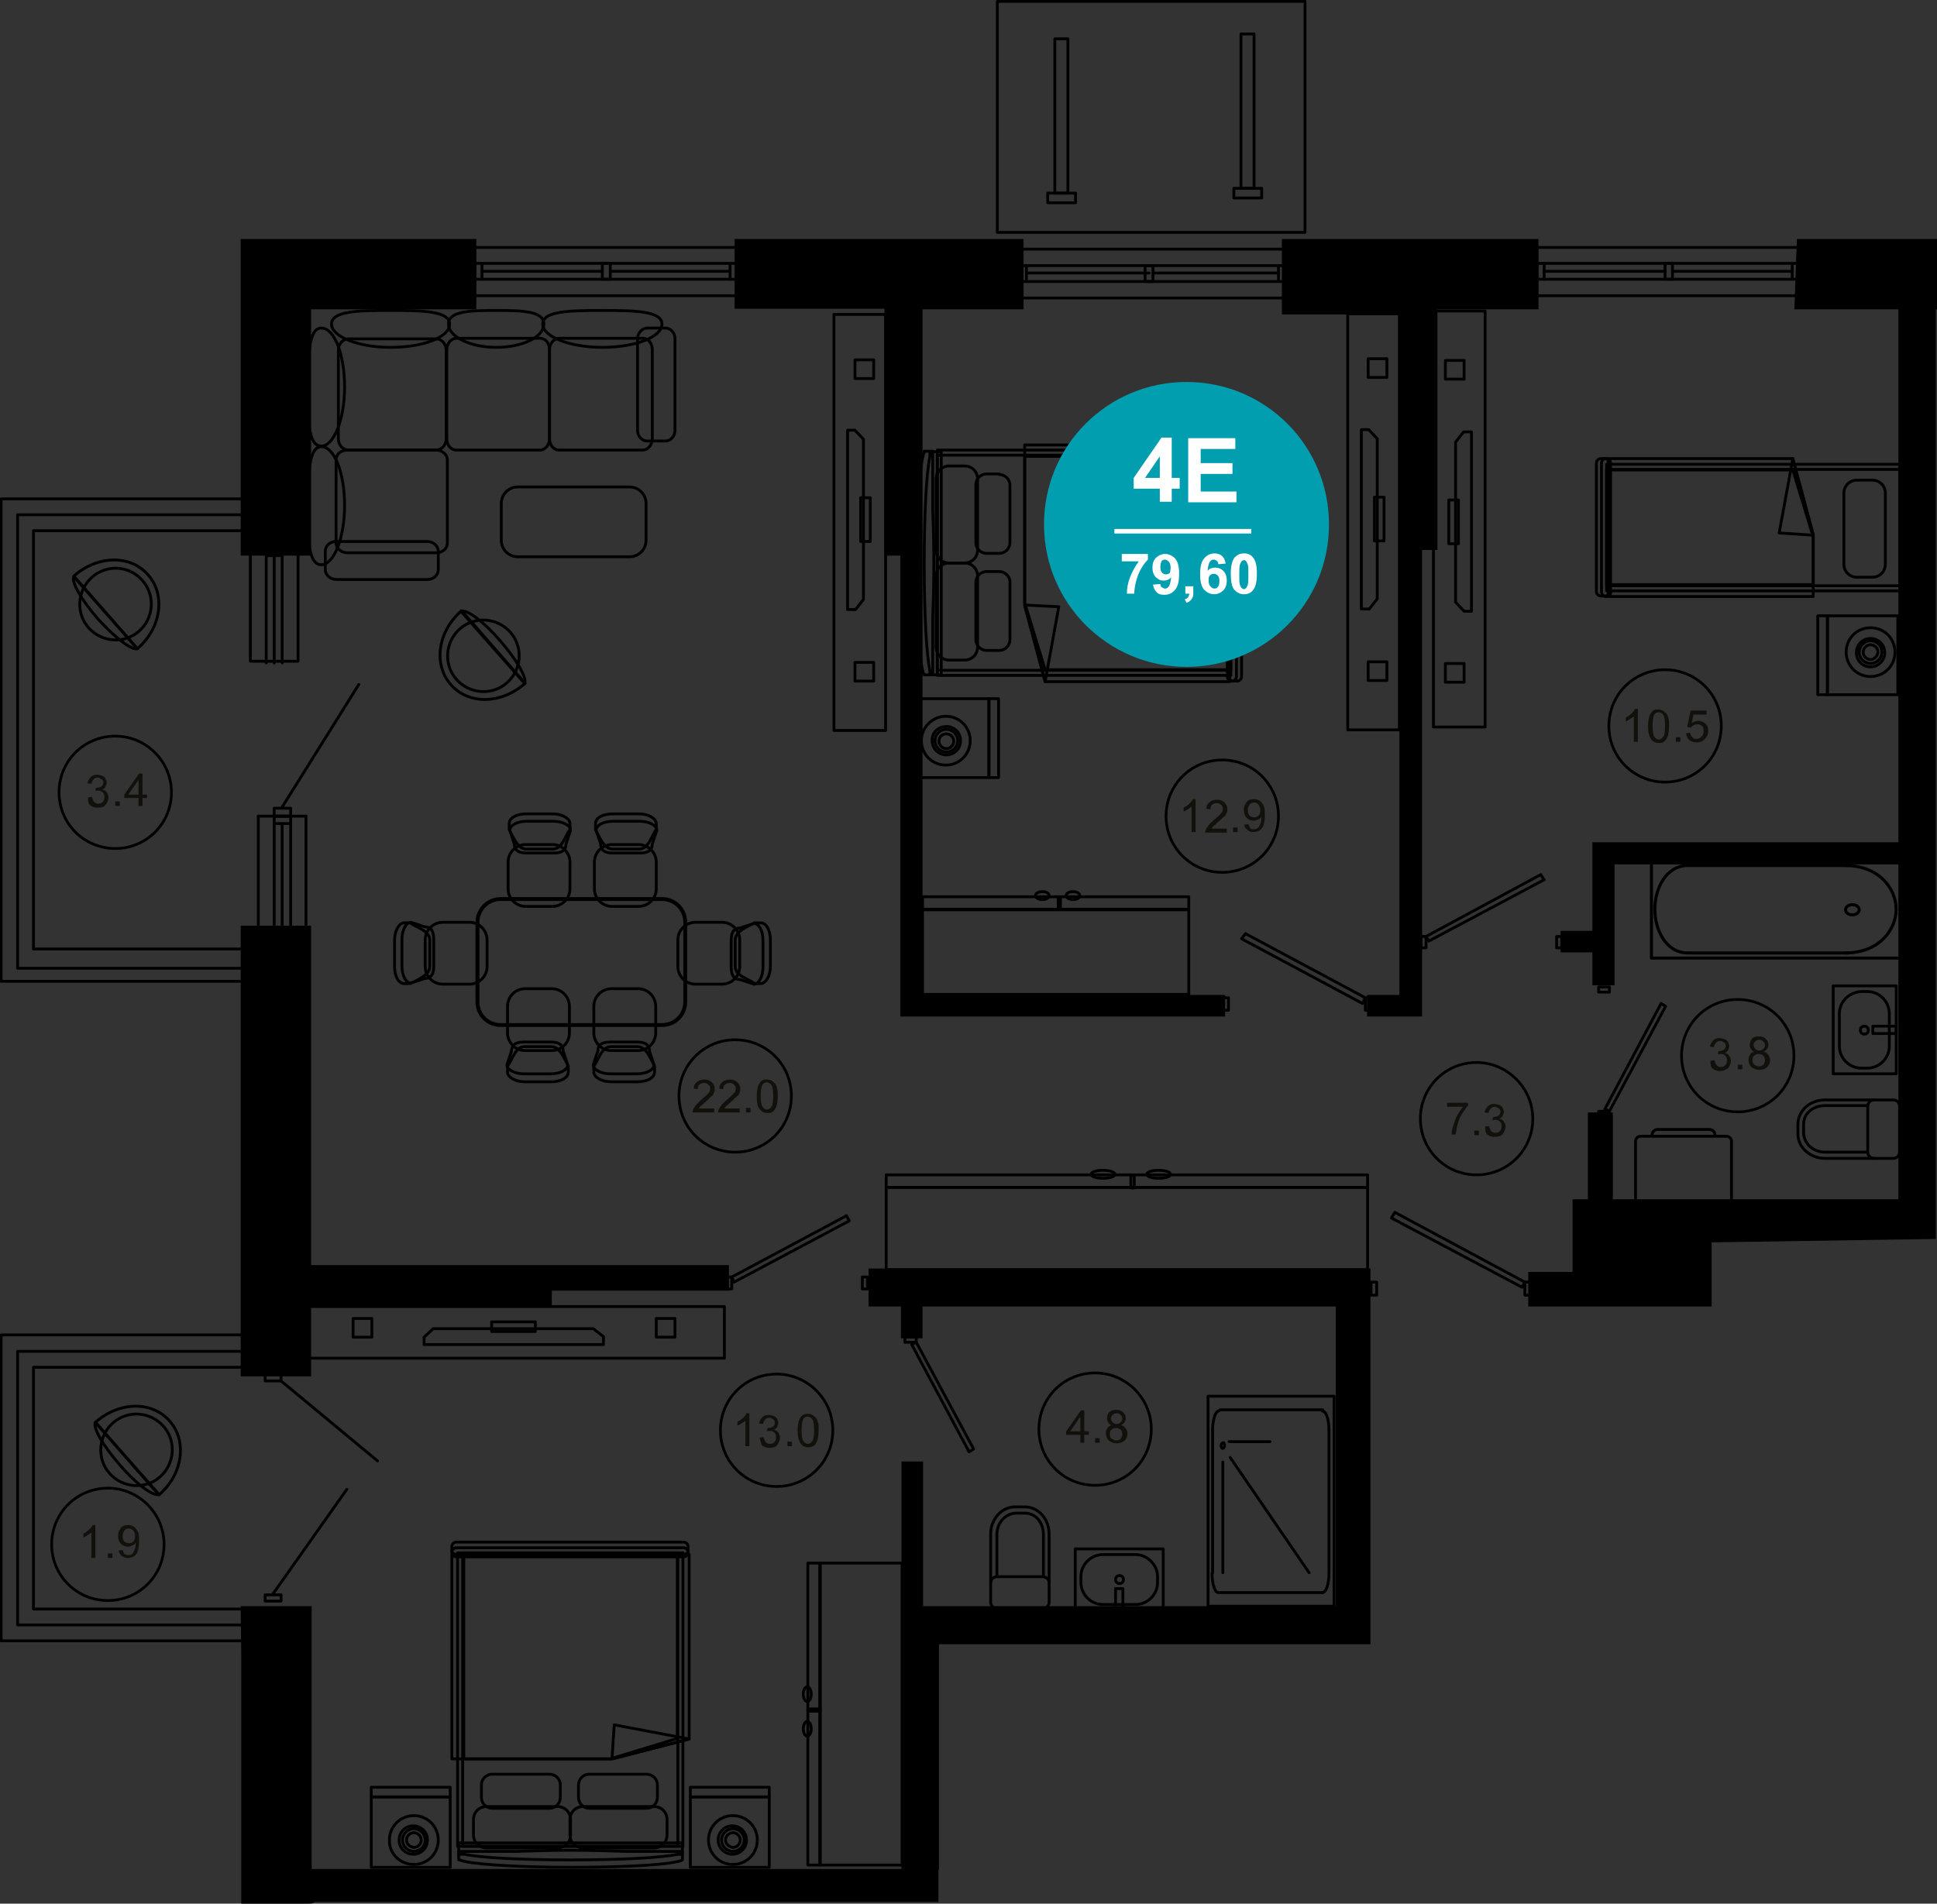 <?xml version="1.0" encoding="utf-8"?>
<!-- Generator: Adobe Illustrator 26.2.1, SVG Export Plug-In . SVG Version: 6.00 Build 0)  -->
<svg version="1.1" id="Слой_1" xmlns="http://www.w3.org/2000/svg" xmlns:xlink="http://www.w3.org/1999/xlink" x="0px" y="0px"
	 viewBox="0 0 341.2 335.4" style="enable-background:new 0 0 341.2 335.4;" xml:space="preserve">
<rect x="0" y="0" width="341.2" height="335.4" fill="#333333" stroke="none"/>
<style type="text/css">
	.st0{stroke:#000000;stroke-miterlimit:10;}
	.st1{fill:none;stroke:#000000;stroke-width:0.5;stroke-linecap:round;stroke-linejoin:round;stroke-miterlimit:10;}
	.st2{fill:none;stroke:#000000;stroke-width:0.536;stroke-linecap:round;stroke-linejoin:round;stroke-miterlimit:10;}
	.st3{fill:none;stroke:#000000;stroke-width:0.68;stroke-linecap:round;stroke-linejoin:round;stroke-miterlimit:10;}
	.st4{fill:none;stroke:#000000;stroke-width:0.48;stroke-linecap:round;stroke-linejoin:round;stroke-miterlimit:10;}
	.st5{fill:#12100B;}
	.st6{fill:#009EAE;}
	.st7{fill:#FFFFFF;}
	.st8{enable-background:new    ;}
</style>
<polygon class="st0" points="83.4,42.6 42.9,42.6 42.9,97.4 54.3,97.4 54.3,54 83.4,54 "/>
<polygon class="st0" points="129.9,42.6 179.8,42.6 179.8,54 162,54 162,175.8 215.3,175.8 215.3,178.6 159.1,178.6 159.1,97.4 
	156.3,97.4 156.3,53.9 129.9,53.9 "/>
<polygon class="st0" points="226.3,42.6 270.5,42.6 270.5,54 252.7,54 252.7,96.4 250,96.4 250,178.6 241.3,178.6 241.3,175.8 
	247,175.8 247,54.9 226.3,54.9 "/>
<polyline class="st0" points="341.2,54 340.5,54 340.5,214 340.5,217.8 301,218.4 301,229.7 269.7,229.7 269.7,224.6 277.5,224.6 
	277.5,211.8 280.2,211.8 280.2,196.5 283.6,196.5 283.6,211.8 334.9,211.8 334.9,151.8 283.9,151.8 283.9,173.1 281,173.1 
	281,167.3 275.4,167.3 275.4,164.5 281,164.5 281,148.9 334.9,148.9 334.9,54 316.6,54 317,42.6 341.2,42.6 "/>
<polygon class="st0" points="42.9,163.6 54.3,163.6 54.3,223.4 127.9,223.4 127.9,226.9 96.7,226.9 96.7,229.7 54.3,229.7 54.3,242 
	42.9,242 "/>
<path class="st0" d="M164.8,328.9v5.7H54.3c0,0,1.5,0.3,0,0.3s-11.3,0-11.3,0V292l-0.1-8.5h11.5v46.3h104.9V258h2.8v25.5h73.7v-53.8
	H162v5.6h-2.8v-5.6h-5.7V224h87.4v59.5l0,0v5.7h-14.5h-61.5V328.9z"/>
<polyline class="st1" points="49.5,243.3 49.5,242.1 46.7,242.1 46.7,243.3 49.5,243.3 "/>
<polyline class="st1" points="49.5,281 49.5,282.1 46.7,282.1 46.7,281 49.5,281 "/>
<line class="st1" x1="61.1" y1="262.4" x2="48.1" y2="280.8"/>
<line class="st1" x1="49.5" y1="243.3" x2="66.5" y2="257.4"/>
<polyline class="st1" points="84.9,46.4 128.6,46.4 129.9,46.4 129.9,49.2 128.6,49.2 128.6,46.4 "/>
<line class="st1" x1="84.9" y1="47.8" x2="106.1" y2="47.8"/>
<line class="st1" x1="107.5" y1="47.8" x2="128.6" y2="47.8"/>
<line class="st1" x1="84.9" y1="49.2" x2="128.6" y2="49.2"/>
<polyline class="st1" points="84.9,46.4 83.6,46.4 83.6,49.2 84.9,49.2 84.9,46.4 "/>
<polyline class="st1" points="106.1,46.4 107.5,46.4 107.5,49.2 106.1,49.2 106.1,46.4 "/>
<polyline class="st1" points="129.9,52.1 83.6,52.1 83.6,43.6 129.9,43.6 129.9,52.1 "/>
<polyline class="st1" points="272,46.4 315.7,46.4 317,46.4 317,49.2 315.7,49.2 315.7,46.4 "/>
<line class="st1" x1="272" y1="47.8" x2="293.3" y2="47.8"/>
<line class="st1" x1="294.6" y1="47.8" x2="315.7" y2="47.8"/>
<line class="st1" x1="272" y1="49.2" x2="315.7" y2="49.2"/>
<polyline class="st1" points="272,46.4 270.7,46.4 270.7,49.2 272,49.2 272,46.4 "/>
<polyline class="st1" points="293.3,46.4 294.6,46.4 294.6,49.2 293.3,49.2 293.3,46.4 "/>
<polyline class="st1" points="317,52.1 270.7,52.1 270.7,43.6 317,43.6 317,52.1 "/>
<polyline class="st1" points="180.8,46.8 225.2,46.8 226.6,46.8 226.6,49.6 225.2,49.6 225.2,46.8 "/>
<line class="st1" x1="180.8" y1="48.1" x2="202.4" y2="48.1"/>
<line class="st1" x1="203.1" y1="48.1" x2="225.2" y2="48.1"/>
<line class="st1" x1="180.8" y1="49.6" x2="225.2" y2="49.6"/>
<polyline class="st1" points="180.8,46.8 179.5,46.8 179.5,49.6 180.8,49.6 180.8,46.8 "/>
<polyline class="st1" points="201.7,46.8 203.1,46.8 203.1,49.6 201.7,49.6 201.7,46.8 "/>
<polyline class="st1" points="226.6,52.5 179.5,52.5 179.5,43.9 226.6,43.9 226.6,52.5 "/>
<polyline class="st1" points="51.2,143.8 51.2,145.1 48.3,145.1 48.3,143.8 51.2,143.8 "/>
<line class="st1" x1="51.2" y1="164" x2="51.2" y2="145.3"/>
<line class="st1" x1="49.7" y1="145.3" x2="49.7" y2="164"/>
<line class="st1" x1="48.3" y1="164" x2="48.3" y2="145.3"/>
<polyline class="st1" points="51.2,142.4 51.2,143.8 48.3,143.8 48.3,142.4 51.2,142.4 "/>
<line class="st1" x1="63.2" y1="120.6" x2="49.7" y2="142.2"/>
<polyline class="st1" points="45.5,143.8 45.5,163.7 53.9,163.7 53.9,143.8 "/>
<line class="st1" x1="53.9" y1="143.8" x2="45.5" y2="143.8"/>
<polyline class="st1" points="49.7,96.6 49.7,97.9 46.9,97.9 46.9,96.6 49.7,96.6 "/>
<line class="st1" x1="49.7" y1="116.8" x2="49.7" y2="98.1"/>
<line class="st1" x1="48.3" y1="98.1" x2="48.3" y2="116.8"/>
<line class="st1" x1="46.9" y1="116.8" x2="46.9" y2="98.1"/>
<rect x="44.1" y="96.6" class="st1" width="8.4" height="19.9"/>
<polyline class="st1" points="170.7,255.8 160.6,236.9 161.4,236.5 171.5,255.3 170.7,255.8 "/>
<polyline class="st1" points="161.4,235.6 161.4,236.5 159.4,236.5 159.4,235.6 161.4,235.6 "/>
<polyline class="st1" points="159.4,258.8 159.4,257.9 161.4,257.9 161.4,258.8 159.4,258.8 "/>
<polyline class="st1" points="149.6,215.1 129.3,225.9 128.9,225 149.1,214.2 149.6,215.1 "/>
<polyline class="st1" points="127.9,225 128.9,225 128.9,227.1 127.9,227.1 127.9,225 "/>
<polyline class="st1" points="152.8,227.1 151.9,227.1 151.9,225 152.8,225 152.8,227.1 "/>
<polyline class="st1" points="272,155 251.7,165.8 251.2,165 271.4,154.1 272,155 "/>
<polyline class="st1" points="250.3,165 251.2,165 251.2,167 250.3,167 250.3,165 "/>
<polyline class="st1" points="275.1,167 274.2,167 274.2,165 275.1,165 275.1,167 "/>
<polyline class="st1" points="218.7,165.4 240,176.8 240.5,175.8 219.4,164.5 218.7,165.4 "/>
<polyline class="st1" points="241.5,175.8 240.5,175.8 240.5,178 241.5,178 241.5,175.8 "/>
<polyline class="st1" points="215.4,178 216.4,178 216.4,175.8 215.4,175.8 215.4,178 "/>
<polyline class="st1" points="292.6,176.8 282.7,195.4 283.5,195.8 293.4,177.3 292.6,176.8 "/>
<polyline class="st1" points="283.5,196.7 283.5,195.8 281.6,195.8 281.6,196.7 283.5,196.7 "/>
<polyline class="st1" points="281.6,173.9 281.6,174.8 283.5,174.8 283.5,173.9 281.6,173.9 "/>
<polyline class="st1" points="245.1,214.6 268.1,226.8 268.6,225.9 245.7,213.6 245.1,214.6 "/>
<polyline class="st1" points="269.7,225.9 268.6,225.9 268.6,228.2 269.7,228.2 269.7,225.9 "/>
<polyline class="st1" points="241.5,228.2 242.5,228.2 242.5,225.9 241.5,225.9 241.5,228.2 "/>
<polyline class="st1" points="42.8,93.5 5.9,93.5 5.9,167.2 42.9,167.2 "/>
<polyline class="st1" points="42.8,170.6 3.1,170.6 3.1,90.7 42.8,90.7 "/>
<polyline class="st1" points="42.8,87.9 0.2,87.9 0.2,172.9 42.8,172.9 "/>
<polyline class="st1" points="42.8,240.9 5.9,240.9 5.9,283.5 42.8,283.5 "/>
<polyline class="st1" points="42.8,286.3 3.1,286.3 3.1,238.1 42.8,238.1 "/>
<polyline class="st1" points="42.8,235.2 0.2,235.2 0.2,289.1 42.8,289.1 "/>
<g>
	<g>
		<path class="st2" d="M290.9,151.7l0,17.1l44.8,0l0-17.1L290.9,151.7z"/>
	</g>
	<g>
		<path class="st2" d="M325.6,152.5l-28.3,0c-3.8,0-5.8,4-5.8,7.7c0,3.7,2,7.7,5.8,7.7l28.3,0"/>
	</g>
	<g>
		<path class="st2" d="M325.1,167.9c5.8,0,8.9-4,8.9-7.7c0-3.7-3.1-7.7-8.9-7.7"/>
	</g>
	<g>
		<path class="st2" d="M326.3,161.2c-0.7,0-1.2-0.4-1.2-0.9c0-0.5,0.5-0.9,1.2-0.9c0.7,0,1.2,0.4,1.2,0.9
			C327.5,160.7,327,161.2,326.3,161.2z"/>
	</g>
</g>
<g>
	<g>
		<path class="st1" d="M330.1,193.8h-8.6c-2.7,0-4.8,1.9-4.8,4.3v1.7c0,2.4,2.2,4.3,4.8,4.3h8.6"/>
	</g>
	<g>
		<path class="st1" d="M330.1,193.8h3.4c0.6,0,1.1,0.5,1.1,1.1v8.1c0,0.6-0.5,1.1-1.1,1.1h-3.4c-0.6,0-1.1-0.5-1.1-1.1v-8.1
			C329,194.3,329.5,193.8,330.1,193.8z"/>
	</g>
	<g>
		<path class="st1" d="M328.9,194.8h-7.4c-2.2,0-3.8,1.4-3.8,3.3v1.4c0,2,1.7,3.5,3.8,3.5h7.4"/>
	</g>
</g>
<g>
	
		<rect x="320.8" y="175.9" transform="matrix(8.964391e-11 -1 1 8.964391e-11 147.018 509.996)" class="st1" width="15.5" height="11.1"/>
	<path class="st1" d="M324,178.6v5.7c0,2.1,1.7,3.9,3.9,3.9h1c2.1,0,3.9-1.7,3.9-3.9v-5.7c0-2.1-1.7-3.9-3.9-3.9h-1
		C325.7,174.8,324,176.5,324,178.6z"/>
	<ellipse class="st1" cx="328.4" cy="181.5" rx="0.7" ry="0.7"/>
	<rect x="329.9" y="180.8" class="st1" width="4.1" height="1.3"/>
</g>
<g>
	<g>
		<path class="st1" d="M305,201.1l0,10.6l-16.9,0v-10.6c0-0.5,0.4-0.9,0.9-0.9l15.1,0C304.6,200.2,305,200.6,305,201.1z"/>
	</g>
	<g>
		<path class="st1" d="M302.1,200c0-0.5-0.4-1-1-1H292c-0.5,0-1,0.4-1,1"/>
	</g>
</g>
<g>
	<g>
		<path class="st1" d="M184.8,278.9v-8.6c0-2.7-1.9-4.8-4.3-4.8h-1.7c-2.4,0-4.3,2.2-4.3,4.8v8.6"/>
	</g>
	<g>
		<path class="st1" d="M184.8,278.9v3.4c0,0.6-0.5,1.1-1.1,1.1h-8.1c-0.6,0-1.1-0.5-1.1-1.1v-3.4c0-0.6,0.5-1.1,1.1-1.1h8.1
			C184.3,277.8,184.8,278.3,184.8,278.9z"/>
	</g>
	<g>
		<path class="st1" d="M183.8,277.8v-7.4c0-2.2-1.4-3.8-3.3-3.8h-1.4c-2,0-3.5,1.7-3.5,3.8v7.4"/>
	</g>
</g>
<g>
	<rect x="189.4" y="272.9" class="st1" width="15.5" height="11.1"/>
	<path class="st1" d="M200,273.9h-5.7c-2.1,0-3.9,1.7-3.9,3.9v1c0,2.1,1.7,3.9,3.9,3.9h5.7c2.1,0,3.9-1.7,3.9-3.9v-1
		C203.9,275.7,202.1,273.9,200,273.9z"/>
	<ellipse class="st1" cx="197.2" cy="278.3" rx="0.7" ry="0.7"/>
	<rect x="196.5" y="279.9" class="st1" width="1.3" height="4.1"/>
</g>
<g>
	<line class="st1" x1="213.6" y1="251.9" x2="213.6" y2="277.1"/>
	<line class="st1" x1="214.9" y1="280.6" x2="233" y2="280.6"/>
	<line class="st1" x1="214.9" y1="248.4" x2="233" y2="248.4"/>
	<line class="st1" x1="234.1" y1="251.9" x2="234.1" y2="277.1"/>
	<polyline class="st1" points="212.8,246 235,246 235,283 212.8,283 212.8,246 	"/>
	<line class="st1" x1="215.4" y1="257.6" x2="215.4" y2="277.1"/>
	<line class="st1" x1="216.5" y1="254" x2="223.7" y2="254"/>
	<line class="st1" x1="216.7" y1="256.8" x2="230.6" y2="277.1"/>
	<path class="st1" d="M232.9,248.6c0.7,0,1.2,1.5,1.2,3.4"/>
	<path class="st1" d="M214.6,280.6c-0.6,0-1.1-1.5-1.1-3.4"/>
	<path class="st1" d="M213.6,252c0-1.9,0.5-3.4,1.1-3.4"/>
	<path class="st1" d="M234.1,277.2c0,1.9-0.5,3.4-1.2,3.4"/>
	<path class="st1" d="M215.7,254.7c0,0.3-0.2,0.5-0.3,0.5c-0.2,0-0.3-0.2-0.3-0.5s0.2-0.5,0.3-0.5
		C215.6,254.1,215.7,254.4,215.7,254.7"/>
</g>
<g>
	<g>
		<path class="st1" d="M156,55.4v73.3h-9.1V55.4H156z"/>
	</g>
	<g>
		<path class="st1" d="M153.9,116.7v3.3h-3.3v-3.3H153.9z"/>
	</g>
	<g>
		<path class="st1" d="M153.9,63.4v3.3h-3.3v-3.3H153.9z"/>
	</g>
	<g>
		<path class="st1" d="M153.3,87.7v7.7h-1.7v-7.7H153.3z"/>
	</g>
	<path class="st1" d="M150.6,75.8h-1.3v31.6h1.4l1.4-1.8l0-28.2L150.6,75.8z"/>
</g>
<g>
	<g>
		<path class="st1" d="M54.3,230.2h73.3v9.1H54.3V230.2z"/>
	</g>
	<g>
		<path class="st1" d="M115.6,232.3h3.3v3.3h-3.3V232.3z"/>
	</g>
	<g>
		<path class="st1" d="M62.2,232.3h3.3v3.3h-3.3V232.3z"/>
	</g>
	<g>
		<path class="st1" d="M86.6,232.9h7.7v1.7h-7.7V232.9z"/>
	</g>
	<path class="st1" d="M74.7,235.6v1.3h31.6v-1.4l-1.8-1.4l-28.2,0L74.7,235.6z"/>
</g>
<g>
	<g>
		<path class="st1" d="M246.5,55.3v73.3h-9.1V55.3H246.5z"/>
	</g>
	<g>
		<path class="st1" d="M244.3,116.6v3.3h-3.3v-3.3H244.3z"/>
	</g>
	<g>
		<path class="st1" d="M244.3,63.2v3.3h-3.3v-3.3H244.3z"/>
	</g>
	<g>
		<path class="st1" d="M243.8,87.6v7.7h-1.7v-7.7H243.8z"/>
	</g>
	<path class="st1" d="M241.1,75.7h-1.3v31.6h1.4l1.4-1.8l0-28.2L241.1,75.7z"/>
</g>
<path class="st1" d="M88.3,95.2v-6.5c0-1.6,1.3-2.9,2.9-2.9h19.7c1.6,0,2.9,1.3,2.9,2.9v6.5c0,1.6-1.3,2.9-2.9,2.9H91.2
	C89.6,98.1,88.3,96.8,88.3,95.2z"/>
<g>
	<g>
		<path class="st1" d="M114.9,77.3c0,1.1-0.8,2-1.7,2H98.5c-1,0-1.7-0.9-1.7-2V61.6c0-1.1,0.8-2,1.7-2l14.7,0c1,0,1.7,0.9,1.7,2
			L114.9,77.3z"/>
	</g>
	<g>
		<path class="st1" d="M96.8,77.3c0,1.1-0.8,2-1.7,2H80.4c-1,0-1.7-0.9-1.7-2V61.6c0-1.1,0.8-2,1.7-2l14.7,0c1,0,1.7,0.9,1.7,2V77.3
			z"/>
	</g>
	<g>
		<path class="st1" d="M78.6,77.3c0,1.1-0.8,2-1.8,2H61.4c-1,0-1.8-0.9-1.8-2l0-15.6c0-1.1,0.8-2,1.8-2l15.4,0c1,0,1.8,0.9,1.8,2
			V77.3z"/>
	</g>
	<g>
		<path class="st1" d="M118.9,75.8c0,1-0.7,1.9-1.7,1.9H114c-0.9,0-1.7-0.8-1.7-1.9l0-16.1c0-1,0.8-1.9,1.7-1.9h3.2
			c0.9,0,1.7,0.8,1.7,1.9L118.9,75.8z"/>
	</g>
	<g>
		<path class="st1" d="M116.6,57.1c0,2.3-4.7,4.1-10.5,4.1c-5.8,0-10.5-1.9-10.5-4.1c0-2.3,4.7-2.4,10.5-2.4
			C111.9,54.7,116.6,54.8,116.6,57.1z"/>
	</g>
	<g>
		<path class="st1" d="M95.8,57.1c0,2.3-3.8,4.1-8.4,4.1c-4.6,0-8.4-1.9-8.4-4.1c0-2.3,3.8-2.4,8.4-2.4C92,54.7,95.8,54.8,95.8,57.1
			z"/>
	</g>
	<g>
		<path class="st1" d="M79.2,57.1c0,2.3-4.6,4.1-10.4,4.1c-5.7,0-10.4-1.9-10.4-4.1c0-2.3,4.6-2.4,10.4-2.4
			C74.5,54.7,79.2,54.8,79.2,57.1z"/>
	</g>
	<g>
		<path class="st1" d="M76.8,79.3c1.1,0,2,0.8,2,1.7l0,14.7c0,1-0.9,1.7-2,1.7l-15.6,0c-1.1,0-2-0.8-2-1.7l0-14.7c0-1,0.9-1.7,2-1.7
			L76.8,79.3z"/>
	</g>
	<g>
		<path class="st1" d="M75.3,95.4c1,0,1.9,0.8,1.9,1.7v3.3c0,0.9-0.8,1.7-1.9,1.7l-16.1,0c-1,0-1.9-0.8-1.9-1.7l0-3.3
			c0-0.9,0.8-1.7,1.9-1.7L75.3,95.4z"/>
	</g>
	<g>
		<path class="st1" d="M56.6,78.7c2.3,0,4.1,4.6,4.1,10.4c0,5.7-1.9,10.4-4.1,10.4c-2.3,0-2.4-4.6-2.4-10.4
			C54.3,83.4,54.4,78.7,56.6,78.7z"/>
	</g>
	<g>
		<path class="st1" d="M56.6,57.8c2.3,0,4.1,4.6,4.1,10.4c0,5.7-1.9,10.4-4.1,10.4c-2.3,0-2.4-4.6-2.4-10.4
			C54.3,62.4,54.4,57.8,56.6,57.8z"/>
	</g>
</g>
<g>
	<g>
		<path class="st1" d="M100.4,156.6l0-4.7c0-1.7-1.4-3.1-3.1-3.1h-4.7c-1.7,0-3.1,1.4-3.1,3.1v4.7c0,1.7,1.4,3.1,3.1,3.1h4.7
			C99,159.7,100.4,158.3,100.4,156.6z"/>
		<path class="st1" d="M92.7,149.6c-1.6,0-2.4-2.4-3-3.4l0-1.1c0-1,1.3-1.7,3-1.7h4.7c1.6,0,3,0.8,3,1.7l0,1.1
			c-0.7,0.7-1.3,3.4-3,3.4H92.7z"/>
		<path class="st1" d="M92.7,150.3c-1.6,0-2.1-0.7-2.1-1.6l-0.8-2.4c0-0.9,1.3-1.6,3-1.6h4.7c1.6,0,3,0.7,3,1.6l-0.8,2.4
			c0,0.9-0.5,1.6-2.1,1.6H92.7z"/>
	</g>
	<g>
		<path class="st1" d="M115.6,156.6v-4.7c0-1.7-1.4-3.1-3.1-3.1h-4.7c-1.7,0-3.1,1.4-3.1,3.1v4.7c0,1.7,1.4,3.1,3.1,3.1h4.7
			C114.2,159.7,115.6,158.3,115.6,156.6z"/>
		<path class="st1" d="M107.9,149.6c-1.6,0-2.4-2.4-3-3.4l0-1.1c0-1,1.3-1.7,3-1.7h4.7c1.6,0,3,0.8,3,1.7l0,1.1
			c-0.7,0.7-1.3,3.4-3,3.4H107.9z"/>
		<path class="st1" d="M107.9,150.3c-1.6,0-2.1-0.7-2.1-1.6l-0.8-2.4c0-0.9,1.3-1.6,3-1.6h4.7c1.6,0,3,0.7,3,1.6l-0.8,2.4
			c0,0.9-0.5,1.6-2.1,1.6H107.9z"/>
	</g>
	<g>
		<path class="st1" d="M104.6,177.3v4.7c0,1.7,1.4,3.1,3.1,3.1h4.7c1.7,0,3.1-1.4,3.1-3.1l0-4.7c0-1.7-1.4-3.1-3.1-3.1h-4.7
			C106,174.2,104.6,175.6,104.6,177.3z"/>
		<path class="st1" d="M112.3,184.4c1.6,0,2.4,2.4,3,3.4l0,1.1c0,1-1.3,1.7-3,1.7h-4.7c-1.6,0-3-0.8-3-1.7l0-1.1
			c0.7-0.7,1.3-3.4,3-3.4L112.3,184.4z"/>
		<path class="st1" d="M112.3,183.6c1.6,0,2.1,0.7,2.1,1.6l0.8,2.4c0,0.9-1.3,1.6-3,1.6h-4.7c-1.6,0-3-0.7-3-1.6l0.8-2.4
			c0-0.9,0.5-1.6,2.1-1.6H112.3z"/>
	</g>
	<g>
		<path class="st1" d="M89.4,177.3v4.7c0,1.7,1.4,3.1,3.1,3.1l4.7,0c1.7,0,3.1-1.4,3.1-3.1v-4.7c0-1.7-1.4-3.1-3.1-3.1h-4.7
			C90.8,174.2,89.4,175.6,89.4,177.3z"/>
		<path class="st1" d="M97.1,184.4c1.6,0,2.4,2.4,3,3.4l0,1.1c0,1-1.3,1.7-3,1.7h-4.7c-1.6,0-3-0.8-3-1.7l0-1.1
			c0.7-0.7,1.3-3.4,3-3.4H97.1z"/>
		<path class="st1" d="M97.1,183.6c1.6,0,2.1,0.7,2.1,1.6l0.8,2.4c0,0.9-1.3,1.6-3,1.6h-4.7c-1.6,0-3-0.7-3-1.6l0.8-2.4
			c0-0.9,0.5-1.6,2.1-1.6L97.1,183.6z"/>
	</g>
	<g>
		<path class="st1" d="M82.7,162.5h-4.7c-1.7,0-3.1,1.4-3.1,3.1v4.7c0,1.7,1.4,3.1,3.1,3.1l4.7,0c1.7,0,3.1-1.4,3.1-3.1l0-4.7
			C85.8,163.9,84.4,162.5,82.7,162.5z"/>
		<path class="st1" d="M75.7,170.3c0,1.6-2.4,2.4-3.4,3l-1.1,0c-1,0-1.7-1.3-1.7-3v-4.7c0-1.6,0.8-3,1.7-3l1.1,0
			c0.7,0.7,3.4,1.3,3.4,3L75.7,170.3z"/>
		<path class="st1" d="M76.4,170.3c0,1.6-0.7,2.1-1.6,2.1l-2.4,0.8c-0.9,0-1.6-1.3-1.6-3v-4.7c0-1.6,0.7-3,1.6-3l2.4,0.8
			c0.9,0,1.6,0.5,1.6,2.1V170.3z"/>
	</g>
	<g>
		<path class="st1" d="M122.5,173.4l4.7,0c1.7,0,3.1-1.4,3.1-3.1l0-4.7c0-1.7-1.4-3.1-3.1-3.1h-4.7c-1.7,0-3.1,1.4-3.1,3.1l0,4.7
			C119.4,172,120.8,173.4,122.5,173.4z"/>
		<path class="st1" d="M129.5,165.6c0-1.6,2.4-2.4,3.4-3l1.1,0c1,0,1.7,1.3,1.7,3v4.7c0,1.6-0.8,3-1.7,3l-1.1,0
			c-0.7-0.7-3.4-1.3-3.4-3V165.6z"/>
		<path class="st1" d="M128.8,165.6c0-1.6,0.7-2.1,1.6-2.1l2.4-0.8c0.9,0,1.6,1.3,1.6,3v4.7c0,1.6-0.7,3-1.6,3l-2.4-0.8
			c-0.9,0-1.6-0.5-1.6-2.1L128.8,165.6z"/>
	</g>
	<path class="st3" d="M88.2,158.4h28.4c2.3,0,4.1,1.8,4.1,4.1v14c0,2.3-1.8,4.1-4.1,4.1H88.2c-2.3,0-4.1-1.8-4.1-4.1v-14
		C84.1,160.3,85.9,158.4,88.2,158.4z"/>
</g>
<g>
	<path class="st1" d="M162.8,79.5v0.2c-0.7,1.3-1.3,9.6-1.3,19.6c0,10,0.5,18.3,1.3,19.6v0h1.5v-10c0.1-2.8,0.2-6.1,0.2-9.6
		c0-3.5-0.1-6.7-0.2-9.6V79.5L162.8,79.5z"/>
	<path class="st1" d="M163.8,80.5c-0.6,2.6-1,10-1,18.8c0,8.8,0.4,16.2,1,18.8v0.8h2l0-39.3h-2V80.5z"/>
	<rect x="165.1" y="79.3" class="st1" width="51.7" height="39.7"/>
	<rect x="165.1" y="80.2" class="st1" width="51.7" height="37.9"/>
	<path class="st1" d="M217,78.4c-0.3,0-0.6,0.8-0.6,1.7l0,38.2c0,1,0.3,1.7,0.6,1.7h0.9c0,0,0,0,0,0c0,0,0,0,0,0
		c0.5,0,0.8-0.4,0.8-0.8l0-40c0-0.5-0.4-0.8-0.8-0.8c0,0,0,0,0,0c0,0,0,0,0,0H217z"/>
	<path class="st1" d="M217,78.4c0.5,0,0.8,0.4,0.8,0.8l0,40c0,0.5-0.4,0.8-0.8,0.8l0,0c-0.5,0-0.8-0.4-0.8-0.8l0-40
		C216.1,78.7,216.5,78.4,217,78.4L217,78.4z"/>
	<g>
		<path class="st1" d="M169.9,99.2c1.3,0,2.3,1,2.3,2.3V114c0,1.3-1,2.3-2.3,2.3h-2.7c-1.3,0-2.3-1-2.3-2.3v-12.5
			c0-1.3,1-2.3,2.3-2.3L169.9,99.2z"/>
	</g>
	<g>
		<path class="st1" d="M176,100.7c1,0,1.9,0.8,1.9,1.9l0,10.1c0,1-0.8,1.9-1.9,1.9h-2.2c-1,0-1.9-0.8-1.9-1.9v-10.1
			c0-1,0.8-1.9,1.9-1.9H176z"/>
	</g>
	<g>
		<path class="st1" d="M169.9,82.1c1.3,0,2.3,1,2.3,2.3v12.5c0,1.3-1,2.3-2.3,2.3l-2.7,0c-1.3,0-2.3-1-2.3-2.3l0-12.5
			c0-1.3,1-2.3,2.3-2.3H169.9z"/>
	</g>
	<g>
		<path class="st1" d="M176,83.6c1,0,1.9,0.8,1.9,1.9v10.1c0,1-0.8,1.9-1.9,1.9h-2.2c-1,0-1.9-0.8-1.9-1.9V85.4c0-1,0.8-1.9,1.9-1.9
			H176z"/>
	</g>
	<polygon class="st1" points="216.6,78.4 216.6,120.1 184.1,120.1 180.5,106.7 180.5,78.4 	"/>
	<polygon class="st1" points="216.6,80.4 216.6,118 184.1,118 180.5,106.2 180.5,80.4 	"/>
	<polygon class="st1" points="184.1,120.1 184.1,120.1 180.5,106.6 186.5,106.9 	"/>
</g>
<g>
	<rect x="161.8" y="123.1" class="st1" width="12.4" height="13.9"/>
	<rect x="174.2" y="123.1" class="st1" width="1.7" height="13.9"/>
	<g>
		<path class="st1" d="M166.7,128c1.4,0,2.5,1.1,2.5,2.5c0,1.4-1.1,2.5-2.5,2.5c-1.4,0-2.5-1.1-2.5-2.5
			C164.1,129.1,165.3,128,166.7,128z"/>
		<path class="st1" d="M162.3,130.5c0,2.4,1.9,4.3,4.3,4.3c2.4,0,4.3-1.9,4.3-4.3c0-2.4-1.9-4.3-4.3-4.3
			C164.3,126.2,162.3,128.1,162.3,130.5z M168.7,130.5c0,1.1-0.9,2-2,2c-1.1,0-2-0.9-2-2c0-1.1,0.9-2,2-2
			C167.8,128.5,168.7,129.4,168.7,130.5z"/>
		<path class="st1" d="M166.7,129.3c0.7,0,1.3,0.6,1.3,1.3c0,0.7-0.6,1.3-1.3,1.3c-0.7,0-1.3-0.6-1.3-1.3
			C165.4,129.8,166,129.3,166.7,129.3z"/>
	</g>
</g>
<g>
	<path class="st1" d="M80.8,327.7H81c1.3,0.7,9.6,1.3,19.6,1.3s18.3-0.5,19.6-1.3h0v-1.5h-10c-2.8-0.1-6.1-0.2-9.6-0.2
		s-6.7,0.1-9.6,0.2H80.8V327.7z"/>
	<path class="st1" d="M81.8,326.7c2.6,0.6,10,1,18.8,1c8.8,0,16.2-0.4,18.8-1h0.8v-2H80.8v2H81.8z"/>
	<rect x="80.6" y="273.6" class="st1" width="39.7" height="51.7"/>
	<rect x="81.5" y="273.6" class="st1" width="37.9" height="51.7"/>
	<path class="st1" d="M79.6,273.4c0,0.3,0.8,0.6,1.7,0.6h38.2c1,0,1.7-0.3,1.7-0.6v-0.9c0,0,0,0,0,0c0,0,0,0,0,0
		c0-0.5-0.4-0.8-0.8-0.8h-40c-0.5,0-0.8,0.4-0.8,0.8c0,0,0,0,0,0c0,0,0,0,0,0V273.4z"/>
	<path class="st1" d="M79.6,273.5c0-0.5,0.4-0.8,0.8-0.8h40c0.5,0,0.8,0.4,0.8,0.8l0,0c0,0.5-0.4,0.8-0.8,0.8h-40
		C80,274.3,79.6,273.9,79.6,273.5L79.6,273.5z"/>
	<g>
		<path class="st1" d="M100.4,320.6c0-1.3,1-2.3,2.3-2.3h12.5c1.3,0,2.3,1,2.3,2.3v2.7c0,1.3-1,2.3-2.3,2.3h-12.5
			c-1.3,0-2.3-1-2.3-2.3V320.6z"/>
	</g>
	<g>
		<path class="st1" d="M101.9,314.5c0-1,0.8-1.9,1.9-1.9h10.1c1,0,1.9,0.8,1.9,1.9v2.2c0,1-0.8,1.9-1.9,1.9h-10.1
			c-1,0-1.9-0.8-1.9-1.9V314.5z"/>
	</g>
	<g>
		<path class="st1" d="M83.4,320.6c0-1.3,1-2.3,2.3-2.3h12.5c1.3,0,2.3,1,2.3,2.3v2.7c0,1.3-1,2.3-2.3,2.3H85.7
			c-1.3,0-2.3-1-2.3-2.3V320.6z"/>
	</g>
	<g>
		<path class="st1" d="M84.8,314.5c0-1,0.8-1.9,1.9-1.9h10.1c1,0,1.9,0.8,1.9,1.9v2.2c0,1-0.8,1.9-1.9,1.9H86.7
			c-1,0-1.9-0.8-1.9-1.9V314.5z"/>
	</g>
	<polygon class="st1" points="79.6,273.9 121.4,273.9 121.4,306.4 107.9,309.9 79.6,309.9 	"/>
	<polygon class="st1" points="81.7,273.9 119.3,273.9 119.3,306.3 107.5,309.9 81.7,309.9 	"/>
	<polygon class="st1" points="121.4,306.4 121.4,306.4 107.8,309.9 108.2,303.9 	"/>
</g>
<g>
	<rect x="65.4" y="316.6" class="st1" width="13.9" height="12.4"/>
	<rect x="65.4" y="314.9" class="st1" width="13.9" height="1.7"/>
	<g>
		<path class="st1" d="M70.3,324.2c0-1.4,1.1-2.5,2.5-2.5c1.4,0,2.5,1.1,2.5,2.5c0,1.4-1.1,2.5-2.5,2.5
			C71.4,326.7,70.3,325.6,70.3,324.2z"/>
		<path class="st1" d="M72.9,328.5c2.4,0,4.3-1.9,4.3-4.3c0-2.4-1.9-4.3-4.3-4.3c-2.4,0-4.3,1.9-4.3,4.3
			C68.5,326.6,70.5,328.5,72.9,328.5z M72.9,322.2c1.1,0,2,0.9,2,2c0,1.1-0.9,2-2,2c-1.1,0-2-0.9-2-2
			C70.9,323.1,71.8,322.2,72.9,322.2z"/>
		<path class="st1" d="M71.6,324.2c0-0.7,0.6-1.3,1.3-1.3c0.7,0,1.3,0.6,1.3,1.3c0,0.7-0.6,1.3-1.3,1.3
			C72.2,325.4,71.6,324.9,71.6,324.2z"/>
	</g>
</g>
<g>
	<rect x="121.6" y="316.6" class="st1" width="13.9" height="12.4"/>
	<rect x="121.6" y="314.9" class="st1" width="13.9" height="1.7"/>
	<g>
		<path class="st1" d="M126.5,324.2c0-1.4,1.1-2.5,2.5-2.5c1.4,0,2.5,1.1,2.5,2.5c0,1.4-1.1,2.5-2.5,2.5
			C127.7,326.7,126.5,325.6,126.5,324.2z"/>
		<path class="st1" d="M129.1,328.5c2.4,0,4.3-1.9,4.3-4.3c0-2.4-1.9-4.3-4.3-4.3c-2.4,0-4.3,1.9-4.3,4.3
			C124.8,326.6,126.7,328.5,129.1,328.5z M129.1,322.2c1.1,0,2,0.9,2,2c0,1.1-0.9,2-2,2c-1.1,0-2-0.9-2-2
			C127.1,323.1,128,322.2,129.1,322.2z"/>
		<path class="st1" d="M127.8,324.2c0-0.7,0.6-1.3,1.3-1.3c0.7,0,1.3,0.6,1.3,1.3c0,0.7-0.6,1.3-1.3,1.3
			C128.4,325.4,127.8,324.9,127.8,324.2z"/>
	</g>
</g>
<g>
	<g>
		<g>
			<rect x="162.5" y="160.2" class="st1" width="46.9" height="15"/>
		</g>
		<g>
			<rect x="162.5" y="158" class="st1" width="46.9" height="2.3"/>
		</g>
	</g>
	<rect x="186.4" y="158" class="st1" width="0.4" height="2.2"/>
	<path class="st1" d="M184.8,157.8c0,0.4-0.5,0.7-1.2,0.7c-0.6,0-1.2-0.3-1.2-0.7c0-0.4,0.5-0.7,1.2-0.7
		C184.3,157.1,184.8,157.4,184.8,157.8z"/>
	<path class="st1" d="M190.2,157.8c0,0.4-0.5,0.7-1.2,0.7c-0.6,0-1.2-0.3-1.2-0.7c0-0.4,0.5-0.7,1.2-0.7
		C189.7,157.1,190.2,157.4,190.2,157.8z"/>
</g>
<g>
	<g>
		<g>
			<rect x="156.1" y="209.2" class="st1" width="84.8" height="14.5"/>
		</g>
		<g>
			<rect x="156.1" y="207" class="st1" width="84.8" height="2.2"/>
		</g>
	</g>
	<rect x="199.2" y="207.1" class="st1" width="0.6" height="2.2"/>
	<path class="st1" d="M196.4,206.9c0,0.4-0.9,0.7-2.1,0.7c-1.2,0-2.1-0.3-2.1-0.7c0-0.4,0.9-0.7,2.1-0.7
		C195.4,206.2,196.4,206.5,196.4,206.9z"/>
	<path class="st1" d="M206.2,206.9c0,0.4-0.9,0.7-2.1,0.7c-1.2,0-2.1-0.3-2.1-0.7c0-0.4,0.9-0.7,2.1-0.7
		C205.2,206.2,206.2,206.5,206.2,206.9z"/>
</g>
<g>
	<g>
		<g>
			<rect x="144.4" y="275.4" class="st1" width="14.5" height="53.2"/>
		</g>
		<g>
			<rect x="142.3" y="275.4" class="st1" width="2.2" height="53.2"/>
		</g>
	</g>
	<rect x="142.3" y="301.1" class="st1" width="2.2" height="0.4"/>
	<path class="st1" d="M142.2,303.3c0.4,0,0.7,0.6,0.7,1.3c0,0.7-0.3,1.3-0.7,1.3c-0.4,0-0.7-0.6-0.7-1.3
		C141.5,303.9,141.8,303.3,142.2,303.3z"/>
	<path class="st1" d="M142.2,297.2c0.4,0,0.7,0.6,0.7,1.3c0,0.7-0.3,1.3-0.7,1.3c-0.4,0-0.7-0.6-0.7-1.3
		C141.5,297.8,141.8,297.2,142.2,297.2z"/>
</g>
<g>
	<path class="st1" d="M88.1,112.9c2.9,3.3,4.8,6.6,4.3,7.5l-11.2-12.7C82.2,107.3,85.2,109.5,88.1,112.9z"/>
	<path class="st1" d="M92.5,120.4C92.4,120.4,92.4,120.5,92.5,120.4c-4.2,3.7-10,3.8-13.1,0.2c-3.1-3.5-2.3-9.3,1.8-12.9
		c0,0,0.1,0,0.1-0.1L92.5,120.4z"/>
	<path class="st1" d="M89.3,120.3c2.6-2.3,2.9-6.3,0.6-8.9c-2.3-2.6-6.3-2.9-8.9-0.6c-2.6,2.3-2.9,6.3-0.6,8.9
		C82.7,122.3,86.7,122.6,89.3,120.3z"/>
</g>
<g>
	<path class="st1" d="M21.1,258.1c-2.9-3.3-4.8-6.6-4.3-7.5L28,263.3C27,263.7,24,261.5,21.1,258.1z"/>
	<path class="st1" d="M16.8,250.6C16.8,250.6,16.8,250.6,16.8,250.6c4.2-3.7,10-3.8,13.1-0.2c3.1,3.5,2.3,9.3-1.8,12.9
		c0,0-0.1,0-0.1,0.1L16.8,250.6z"/>
	<path class="st1" d="M19.9,250.7c-2.6,2.3-2.9,6.3-0.6,8.9c2.3,2.6,6.3,2.9,8.9,0.6c2.6-2.3,2.9-6.3,0.6-8.9
		C26.5,248.7,22.5,248.4,19.9,250.7z"/>
</g>
<g>
	<path class="st1" d="M17.3,109.1c-2.9-3.3-4.8-6.6-4.3-7.5l11.2,12.7C23.2,114.6,20.3,112.4,17.3,109.1z"/>
	<path class="st1" d="M13,101.5C13,101.5,13.1,101.5,13,101.5c4.2-3.7,10-3.8,13.1-0.2c3.1,3.5,2.3,9.3-1.8,12.9c0,0-0.1,0-0.1,0.1
		L13,101.5z"/>
	<path class="st1" d="M16.2,101.7c-2.6,2.3-2.9,6.3-0.6,8.9c2.3,2.6,6.3,2.9,8.9,0.6c2.6-2.3,2.9-6.3,0.6-8.9
		C22.8,99.6,18.8,99.4,16.2,101.7z"/>
</g>
<g>
	<g>
		<path class="st1" d="M252.5,128.1V54.8h9.1v73.3H252.5z"/>
	</g>
	<g>
		<path class="st1" d="M254.6,66.8v-3.3h3.3v3.3H254.6z"/>
	</g>
	<g>
		<path class="st1" d="M254.6,120.2v-3.3h3.3v3.3H254.6z"/>
	</g>
	<g>
		<path class="st1" d="M255.2,95.8v-7.7h1.7v7.7H255.2z"/>
	</g>
	<path class="st1" d="M257.9,107.7h1.3V76.1h-1.4l-1.4,1.8l0,28.2L257.9,107.7z"/>
</g>
<g>
	<rect x="283" y="81.8" class="st1" width="51.7" height="22.3"/>
	<rect x="283" y="82.7" class="st1" width="51.7" height="20.5"/>
	<path class="st1" d="M282.9,105.1c0.3,0,0.6-0.8,0.6-1.7V82.5c0-1-0.3-1.7-0.6-1.7h-0.9c0,0,0,0,0,0c0,0,0,0,0,0
		c-0.5,0-0.8,0.4-0.8,0.8v22.6c0,0.5,0.4,0.8,0.8,0.8c0,0,0,0,0,0c0,0,0,0,0,0H282.9z"/>
	<path class="st1" d="M282.9,105.1c-0.5,0-0.8-0.4-0.8-0.8V81.6c0-0.5,0.4-0.8,0.8-0.8l0,0c0.5,0,0.8,0.4,0.8,0.8v22.6
		C283.8,104.7,283.4,105.1,282.9,105.1L282.9,105.1z"/>
	<g>
		<path class="st1" d="M327.1,101.7c-1.3,0-2.3-1-2.3-2.3V86.9c0-1.3,1-2.3,2.3-2.3h2.7c1.3,0,2.3,1,2.3,2.3v12.5
			c0,1.3-1,2.3-2.3,2.3H327.1z"/>
	</g>
	<polygon class="st1" points="283.3,105.1 283.3,80.8 315.8,80.8 319.4,94.2 319.4,105.1 	"/>
	<polygon class="st1" points="283.3,103 283.3,82.8 315.8,82.8 319.4,94.6 319.4,103 	"/>
	<polygon class="st1" points="315.8,80.8 315.8,80.8 319.4,94.3 313.4,93.9 	"/>
</g>
<g>
	<rect x="321.9" y="108.5" class="st1" width="12.4" height="13.9"/>
	<rect x="320.2" y="108.5" class="st1" width="1.7" height="13.9"/>
	<g>
		<path class="st1" d="M329.5,117.5c-1.4,0-2.5-1.1-2.5-2.5c0-1.4,1.1-2.5,2.5-2.5c1.4,0,2.5,1.1,2.5,2.5
			C332,116.3,330.9,117.5,329.5,117.5z"/>
		<path class="st1" d="M333.8,114.9c0-2.4-1.9-4.3-4.3-4.3c-2.4,0-4.3,1.9-4.3,4.3c0,2.4,1.9,4.3,4.3,4.3
			C331.9,119.2,333.8,117.3,333.8,114.9z M327.5,114.9c0-1.1,0.9-2,2-2c1.1,0,2,0.9,2,2c0,1.1-0.9,2-2,2
			C328.4,116.9,327.5,116,327.5,114.9z"/>
		<path class="st1" d="M329.5,116.2c-0.7,0-1.3-0.6-1.3-1.3c0-0.7,0.6-1.3,1.3-1.3c0.7,0,1.3,0.6,1.3,1.3
			C330.7,115.6,330.2,116.2,329.5,116.2z"/>
	</g>
</g>
<path class="st4" d="M293.3,118c-5.5,0-9.9,4.4-9.9,9.9c0,5.5,4.4,9.9,9.9,9.9c5.5,0,9.9-4.4,9.9-9.9
	C303.2,122.4,298.8,118,293.3,118"/>
<g>
	<path class="st5" d="M288.5,130.7h-0.7v-4.5c-0.2,0.2-0.4,0.3-0.7,0.5s-0.5,0.3-0.7,0.4v-0.7c0.4-0.2,0.7-0.4,1-0.7
		s0.5-0.5,0.6-0.8h0.5V130.7z"/>
	<path class="st5" d="M290.3,127.9c0-0.7,0.1-1.2,0.2-1.6s0.3-0.7,0.6-1s0.6-0.3,1-0.3c0.3,0,0.6,0.1,0.8,0.2s0.4,0.3,0.6,0.5
		s0.3,0.5,0.4,0.9s0.1,0.8,0.1,1.4c0,0.7-0.1,1.2-0.2,1.6s-0.3,0.7-0.6,1s-0.6,0.3-1,0.3c-0.6,0-1-0.2-1.3-0.6
		C290.5,129.8,290.3,129,290.3,127.9z M291.1,127.9c0,0.9,0.1,1.6,0.3,1.9s0.5,0.5,0.8,0.5s0.6-0.2,0.8-0.5s0.3-0.9,0.3-1.9
		c0-0.9-0.1-1.6-0.3-1.9s-0.5-0.5-0.8-0.5c-0.3,0-0.6,0.1-0.8,0.4C291.2,126.3,291.1,127,291.1,127.9z"/>
	<path class="st5" d="M295.2,130.7v-0.8h0.8v0.8H295.2z"/>
	<path class="st5" d="M297,129.2l0.7-0.1c0.1,0.4,0.2,0.6,0.4,0.8s0.4,0.3,0.7,0.3c0.3,0,0.6-0.1,0.9-0.4s0.4-0.6,0.4-1
		c0-0.4-0.1-0.7-0.3-0.9c-0.2-0.2-0.5-0.3-0.9-0.3c-0.2,0-0.4,0.1-0.6,0.2s-0.3,0.2-0.4,0.4l-0.7-0.1l0.6-2.9h2.8v0.7h-2.3l-0.3,1.5
		c0.3-0.2,0.7-0.4,1.1-0.4c0.5,0,0.9,0.2,1.3,0.5s0.5,0.8,0.5,1.3c0,0.5-0.2,1-0.5,1.3c-0.4,0.5-0.9,0.7-1.5,0.7
		c-0.5,0-0.9-0.1-1.3-0.4S297.1,129.7,297,129.2z"/>
</g>
<path class="st4" d="M215.3,133.9c-5.5,0-9.9,4.4-9.9,9.9c0,5.5,4.4,9.9,9.9,9.9c5.5,0,9.9-4.4,9.9-9.9
	C225.2,138.3,220.8,133.9,215.3,133.9"/>
<g>
	<path class="st5" d="M210.6,146.6h-0.7v-4.5c-0.2,0.2-0.4,0.3-0.7,0.5s-0.5,0.3-0.7,0.4v-0.7c0.4-0.2,0.7-0.4,1-0.7
		s0.5-0.5,0.6-0.8h0.5V146.6z"/>
	<path class="st5" d="M216.1,146v0.7h-3.8c0-0.2,0-0.3,0.1-0.5c0.1-0.3,0.3-0.5,0.5-0.8s0.5-0.5,0.9-0.9c0.6-0.5,1-0.9,1.3-1.2
		s0.3-0.6,0.3-0.8c0-0.3-0.1-0.5-0.3-0.7s-0.5-0.3-0.8-0.3c-0.3,0-0.6,0.1-0.8,0.3s-0.3,0.5-0.3,0.8l-0.7-0.1c0-0.5,0.2-0.9,0.6-1.2
		s0.8-0.4,1.3-0.4c0.5,0,1,0.2,1.3,0.5s0.5,0.7,0.5,1.1c0,0.2,0,0.5-0.1,0.7s-0.2,0.5-0.5,0.7s-0.6,0.6-1.1,1
		c-0.4,0.4-0.7,0.6-0.8,0.7s-0.2,0.3-0.3,0.4H216.1z"/>
	<path class="st5" d="M217.2,146.6v-0.8h0.8v0.8H217.2z"/>
	<path class="st5" d="M219.2,145.3l0.7-0.1c0.1,0.3,0.2,0.5,0.3,0.7s0.4,0.2,0.6,0.2c0.2,0,0.4,0,0.6-0.1s0.3-0.2,0.4-0.4
		s0.2-0.4,0.3-0.7s0.1-0.6,0.1-0.9c0,0,0-0.1,0-0.1c-0.1,0.2-0.3,0.4-0.6,0.5s-0.5,0.2-0.8,0.2c-0.5,0-0.9-0.2-1.2-0.5
		s-0.5-0.8-0.5-1.4c0-0.6,0.2-1,0.5-1.4s0.8-0.5,1.3-0.5c0.4,0,0.7,0.1,1,0.3s0.5,0.5,0.7,0.9s0.2,0.9,0.2,1.6
		c0,0.7-0.1,1.3-0.2,1.7s-0.4,0.8-0.7,1s-0.7,0.3-1.1,0.3c-0.4,0-0.8-0.1-1.1-0.4S219.2,145.8,219.2,145.3z M222,142.8
		c0-0.4-0.1-0.7-0.3-1s-0.5-0.4-0.8-0.4c-0.3,0-0.6,0.1-0.8,0.4s-0.3,0.6-0.3,1c0,0.4,0.1,0.7,0.3,0.9s0.5,0.3,0.8,0.3
		c0.3,0,0.6-0.1,0.8-0.3S222,143.2,222,142.8z"/>
</g>
<path class="st4" d="M260.1,187.2c-5.5,0-9.9,4.4-9.9,9.9c0,5.5,4.4,9.9,9.9,9.9s9.9-4.4,9.9-9.9C270,191.7,265.5,187.2,260.1,187.2
	"/>
<g>
	<path class="st5" d="M254.9,195v-0.7h3.7v0.5c-0.4,0.4-0.7,0.9-1.1,1.5s-0.6,1.3-0.8,2c-0.1,0.5-0.2,1-0.3,1.6h-0.7
		c0-0.5,0.1-1,0.3-1.6s0.4-1.3,0.7-1.8s0.7-1.1,1-1.5H254.9z"/>
	<path class="st5" d="M259.7,200v-0.8h0.8v0.8H259.7z"/>
	<path class="st5" d="M261.6,198.5l0.7-0.1c0.1,0.4,0.2,0.7,0.4,0.9s0.4,0.3,0.7,0.3c0.3,0,0.6-0.1,0.8-0.3s0.3-0.5,0.3-0.9
		c0-0.3-0.1-0.6-0.3-0.8s-0.5-0.3-0.8-0.3c-0.1,0-0.3,0-0.5,0.1l0.1-0.6c0,0,0.1,0,0.1,0c0.3,0,0.6-0.1,0.8-0.2s0.4-0.4,0.4-0.7
		c0-0.3-0.1-0.5-0.3-0.6s-0.4-0.3-0.7-0.3c-0.3,0-0.5,0.1-0.7,0.3s-0.3,0.4-0.4,0.8l-0.7-0.1c0.1-0.5,0.3-0.8,0.6-1.1
		s0.7-0.4,1.1-0.4c0.3,0,0.6,0.1,0.9,0.2s0.5,0.3,0.6,0.5s0.2,0.5,0.2,0.7c0,0.2-0.1,0.5-0.2,0.7s-0.3,0.4-0.6,0.5
		c0.3,0.1,0.6,0.2,0.8,0.5s0.3,0.6,0.3,0.9c0,0.5-0.2,0.9-0.5,1.3s-0.8,0.5-1.4,0.5c-0.5,0-0.9-0.1-1.3-0.4S261.6,198.9,261.6,198.5
		z"/>
</g>
<path class="st4" d="M129.5,183.2c-5.5,0-9.9,4.4-9.9,9.9c0,5.5,4.4,9.9,9.9,9.9c5.5,0,9.9-4.4,9.9-9.9
	C139.4,187.6,135,183.2,129.5,183.2"/>
<g>
	<path class="st5" d="M125.8,195.3v0.7H122c0-0.2,0-0.3,0.1-0.5c0.1-0.3,0.3-0.5,0.5-0.8s0.5-0.5,0.9-0.9c0.6-0.5,1-0.9,1.3-1.2
		s0.3-0.6,0.3-0.8c0-0.3-0.1-0.5-0.3-0.7s-0.5-0.3-0.8-0.3c-0.3,0-0.6,0.1-0.8,0.3s-0.3,0.5-0.3,0.8l-0.7-0.1c0-0.5,0.2-0.9,0.6-1.2
		s0.8-0.4,1.3-0.4c0.5,0,1,0.2,1.3,0.5s0.5,0.7,0.5,1.1c0,0.2,0,0.5-0.1,0.7s-0.2,0.5-0.5,0.7s-0.6,0.6-1.1,1
		c-0.4,0.4-0.7,0.6-0.8,0.7s-0.2,0.3-0.3,0.4H125.8z"/>
	<path class="st5" d="M130.3,195.3v0.7h-3.8c0-0.2,0-0.3,0.1-0.5c0.1-0.3,0.3-0.5,0.5-0.8s0.5-0.5,0.9-0.9c0.6-0.5,1-0.9,1.3-1.2
		s0.3-0.6,0.3-0.8c0-0.3-0.1-0.5-0.3-0.7s-0.5-0.3-0.8-0.3c-0.3,0-0.6,0.1-0.8,0.3s-0.3,0.5-0.3,0.8l-0.7-0.1c0-0.5,0.2-0.9,0.6-1.2
		s0.8-0.4,1.3-0.4c0.5,0,1,0.2,1.3,0.5s0.5,0.7,0.5,1.1c0,0.2,0,0.5-0.1,0.7s-0.2,0.5-0.5,0.7s-0.6,0.6-1.1,1
		c-0.4,0.4-0.7,0.6-0.8,0.7s-0.2,0.3-0.3,0.4H130.3z"/>
	<path class="st5" d="M131.4,196v-0.8h0.8v0.8H131.4z"/>
	<path class="st5" d="M133.3,193.1c0-0.7,0.1-1.2,0.2-1.6s0.3-0.7,0.6-1s0.6-0.3,1-0.3c0.3,0,0.6,0.1,0.8,0.2s0.4,0.3,0.6,0.5
		s0.3,0.5,0.4,0.9s0.1,0.8,0.1,1.4c0,0.7-0.1,1.2-0.2,1.6s-0.3,0.7-0.6,1s-0.6,0.3-1,0.3c-0.6,0-1-0.2-1.3-0.6
		C133.4,195,133.3,194.2,133.3,193.1z M134,193.1c0,0.9,0.1,1.6,0.3,1.9s0.5,0.5,0.8,0.5s0.6-0.2,0.8-0.5s0.3-0.9,0.3-1.9
		c0-0.9-0.1-1.6-0.3-1.9s-0.5-0.5-0.8-0.5c-0.3,0-0.6,0.1-0.8,0.4C134.1,191.5,134,192.2,134,193.1z"/>
</g>
<path class="st4" d="M136.8,242.1c-5.5,0-9.9,4.4-9.9,9.9c0,5.5,4.4,9.9,9.9,9.9c5.5,0,9.9-4.4,9.9-9.9
	C146.7,246.5,142.2,242.1,136.8,242.1"/>
<g>
	<path class="st5" d="M132,254.8h-0.7v-4.5c-0.2,0.2-0.4,0.3-0.7,0.5c-0.3,0.2-0.5,0.3-0.7,0.4v-0.7c0.4-0.2,0.7-0.4,1-0.7
		c0.3-0.3,0.5-0.5,0.6-0.8h0.5V254.8z"/>
	<path class="st5" d="M133.8,253.3l0.7-0.1c0.1,0.4,0.2,0.7,0.4,0.9s0.4,0.3,0.7,0.3c0.3,0,0.6-0.1,0.8-0.3c0.2-0.2,0.3-0.5,0.3-0.9
		c0-0.3-0.1-0.6-0.3-0.8c-0.2-0.2-0.5-0.3-0.8-0.3c-0.1,0-0.3,0-0.5,0.1l0.1-0.6c0,0,0.1,0,0.1,0c0.3,0,0.6-0.1,0.8-0.2
		s0.4-0.4,0.4-0.7c0-0.3-0.1-0.5-0.3-0.6c-0.2-0.2-0.4-0.3-0.7-0.3c-0.3,0-0.5,0.1-0.7,0.3s-0.3,0.4-0.4,0.8l-0.7-0.1
		c0.1-0.5,0.3-0.8,0.6-1.1c0.3-0.3,0.7-0.4,1.1-0.4c0.3,0,0.6,0.1,0.9,0.2c0.3,0.1,0.5,0.3,0.6,0.5c0.1,0.2,0.2,0.5,0.2,0.7
		c0,0.2-0.1,0.5-0.2,0.7s-0.3,0.4-0.6,0.5c0.3,0.1,0.6,0.2,0.8,0.5s0.3,0.6,0.3,0.9c0,0.5-0.2,0.9-0.5,1.3s-0.8,0.5-1.4,0.5
		c-0.5,0-0.9-0.2-1.3-0.4C134.1,254.2,133.9,253.8,133.8,253.3z"/>
	<path class="st5" d="M138.7,254.8V254h0.8v0.8H138.7z"/>
	<path class="st5" d="M140.5,252c0-0.7,0.1-1.2,0.2-1.6c0.1-0.4,0.3-0.7,0.6-1c0.3-0.2,0.6-0.3,1-0.3c0.3,0,0.6,0.1,0.8,0.2
		c0.2,0.1,0.4,0.3,0.6,0.5c0.2,0.2,0.3,0.5,0.4,0.9c0.1,0.3,0.1,0.8,0.1,1.4c0,0.7-0.1,1.2-0.2,1.6c-0.1,0.4-0.3,0.7-0.6,1
		c-0.3,0.2-0.6,0.3-1,0.3c-0.6,0-1-0.2-1.3-0.6C140.7,253.9,140.5,253.1,140.5,252z M141.2,252c0,0.9,0.1,1.6,0.3,1.9
		c0.2,0.3,0.5,0.5,0.8,0.5s0.6-0.2,0.8-0.5s0.3-0.9,0.3-1.9c0-0.9-0.1-1.6-0.3-1.9c-0.2-0.3-0.5-0.5-0.8-0.5c-0.3,0-0.6,0.1-0.8,0.4
		C141.3,250.4,141.2,251.1,141.2,252z"/>
</g>
<path class="st4" d="M192.9,241.9c-5.5,0-9.9,4.4-9.9,9.9c0,5.5,4.4,9.9,9.9,9.9c5.5,0,9.9-4.4,9.9-9.9
	C202.8,246.4,198.4,241.9,192.9,241.9"/>
<g>
	<path class="st5" d="M190.3,254.2v-1.4h-2.5v-0.6l2.6-3.7h0.6v3.7h0.8v0.6H191v1.4H190.3z M190.3,252.2v-2.6l-1.8,2.6H190.3z"/>
	<path class="st5" d="M192.9,254.2v-0.8h0.8v0.8H192.9z"/>
	<path class="st5" d="M195.8,251.1c-0.3-0.1-0.5-0.3-0.6-0.5c-0.1-0.2-0.2-0.4-0.2-0.7c0-0.4,0.1-0.8,0.4-1.1
		c0.3-0.3,0.7-0.4,1.2-0.4c0.5,0,0.9,0.1,1.2,0.4c0.3,0.3,0.5,0.6,0.5,1.1c0,0.3-0.1,0.5-0.2,0.7c-0.1,0.2-0.4,0.3-0.6,0.5
		c0.4,0.1,0.6,0.3,0.8,0.6c0.2,0.3,0.3,0.6,0.3,0.9c0,0.5-0.2,0.9-0.5,1.2c-0.3,0.3-0.8,0.5-1.4,0.5s-1-0.2-1.4-0.5
		c-0.3-0.3-0.5-0.8-0.5-1.3c0-0.4,0.1-0.7,0.3-0.9C195.2,251.4,195.5,251.2,195.8,251.1z M195.5,252.6c0,0.2,0,0.4,0.1,0.6
		s0.2,0.3,0.4,0.4c0.2,0.1,0.4,0.2,0.6,0.2c0.3,0,0.6-0.1,0.8-0.3c0.2-0.2,0.3-0.5,0.3-0.8c0-0.3-0.1-0.6-0.3-0.8
		c-0.2-0.2-0.5-0.3-0.8-0.3c-0.3,0-0.6,0.1-0.8,0.3S195.5,252.2,195.5,252.6z M195.7,249.9c0,0.3,0.1,0.5,0.3,0.7s0.4,0.3,0.7,0.3
		c0.3,0,0.5-0.1,0.7-0.3c0.2-0.2,0.3-0.4,0.3-0.6c0-0.3-0.1-0.5-0.3-0.7s-0.4-0.3-0.7-0.3c-0.3,0-0.5,0.1-0.7,0.3
		S195.7,249.7,195.7,249.9z"/>
</g>
<path class="st4" d="M306.1,176.1c-5.5,0-9.9,4.4-9.9,9.9c0,5.5,4.4,9.9,9.9,9.9s9.9-4.4,9.9-9.9C316,180.5,311.6,176.1,306.1,176.1
	"/>
<g>
	<path class="st5" d="M301.3,186.9l0.7-0.1c0.1,0.4,0.2,0.7,0.4,0.9c0.2,0.2,0.4,0.3,0.7,0.3c0.3,0,0.6-0.1,0.8-0.3
		c0.2-0.2,0.3-0.5,0.3-0.9c0-0.3-0.1-0.6-0.3-0.8s-0.5-0.3-0.8-0.3c-0.1,0-0.3,0-0.5,0.1l0.1-0.6c0,0,0.1,0,0.1,0
		c0.3,0,0.6-0.1,0.8-0.2c0.2-0.2,0.4-0.4,0.4-0.7c0-0.3-0.1-0.5-0.3-0.6c-0.2-0.2-0.4-0.3-0.7-0.3c-0.3,0-0.5,0.1-0.7,0.3
		c-0.2,0.2-0.3,0.4-0.4,0.8l-0.7-0.1c0.1-0.5,0.3-0.8,0.6-1.1s0.7-0.4,1.1-0.4c0.3,0,0.6,0.1,0.9,0.2c0.3,0.1,0.5,0.3,0.6,0.5
		c0.1,0.2,0.2,0.5,0.2,0.7c0,0.2-0.1,0.5-0.2,0.7s-0.3,0.4-0.6,0.5c0.3,0.1,0.6,0.2,0.8,0.5s0.3,0.6,0.3,0.9c0,0.5-0.2,0.9-0.5,1.3
		c-0.4,0.3-0.8,0.5-1.4,0.5c-0.5,0-0.9-0.1-1.3-0.4S301.3,187.3,301.3,186.9z"/>
	<path class="st5" d="M306.1,188.4v-0.8h0.8v0.8H306.1z"/>
	<path class="st5" d="M309,185.3c-0.3-0.1-0.5-0.3-0.6-0.5s-0.2-0.4-0.2-0.7c0-0.4,0.2-0.8,0.4-1.1c0.3-0.3,0.7-0.4,1.2-0.4
		c0.5,0,0.9,0.1,1.2,0.4s0.5,0.6,0.5,1.1c0,0.3-0.1,0.5-0.2,0.7c-0.1,0.2-0.4,0.3-0.6,0.5c0.4,0.1,0.6,0.3,0.8,0.6s0.3,0.6,0.3,0.9
		c0,0.5-0.2,0.9-0.5,1.2c-0.3,0.3-0.8,0.5-1.4,0.5c-0.6,0-1-0.2-1.4-0.5c-0.3-0.3-0.5-0.8-0.5-1.3c0-0.4,0.1-0.7,0.3-0.9
		C308.4,185.5,308.7,185.4,309,185.3z M308.7,186.7c0,0.2,0,0.4,0.1,0.6c0.1,0.2,0.2,0.3,0.4,0.4s0.4,0.2,0.6,0.2
		c0.3,0,0.6-0.1,0.8-0.3s0.3-0.5,0.3-0.8c0-0.3-0.1-0.6-0.3-0.8c-0.2-0.2-0.5-0.3-0.8-0.3c-0.3,0-0.6,0.1-0.8,0.3
		C308.8,186.1,308.7,186.4,308.7,186.7z M308.9,184.1c0,0.3,0.1,0.5,0.3,0.7c0.2,0.2,0.4,0.3,0.7,0.3c0.3,0,0.5-0.1,0.7-0.3
		c0.2-0.2,0.3-0.4,0.3-0.6c0-0.3-0.1-0.5-0.3-0.7c-0.2-0.2-0.4-0.3-0.7-0.3c-0.3,0-0.5,0.1-0.7,0.3
		C309,183.6,308.9,183.8,308.9,184.1z"/>
</g>
<path class="st4" d="M20.3,129.7c-5.5,0-9.9,4.4-9.9,9.9c0,5.5,4.4,9.9,9.9,9.9c5.5,0,9.9-4.4,9.9-9.9
	C30.2,134.2,25.8,129.7,20.3,129.7"/>
<g>
	<path class="st5" d="M15.5,140.5l0.7-0.1c0.1,0.4,0.2,0.7,0.4,0.9s0.4,0.3,0.7,0.3c0.3,0,0.6-0.1,0.8-0.3s0.3-0.5,0.3-0.9
		c0-0.3-0.1-0.6-0.3-0.8s-0.5-0.3-0.8-0.3c-0.1,0-0.3,0-0.5,0.1l0.1-0.6c0,0,0.1,0,0.1,0c0.3,0,0.6-0.1,0.8-0.2s0.4-0.4,0.4-0.7
		c0-0.3-0.1-0.5-0.3-0.6s-0.4-0.3-0.7-0.3c-0.3,0-0.5,0.1-0.7,0.3s-0.3,0.4-0.4,0.8l-0.7-0.1c0.1-0.5,0.3-0.8,0.6-1.1
		s0.7-0.4,1.1-0.4c0.3,0,0.6,0.1,0.9,0.2s0.5,0.3,0.6,0.5s0.2,0.5,0.2,0.7c0,0.2-0.1,0.5-0.2,0.7s-0.3,0.4-0.6,0.5
		c0.3,0.1,0.6,0.2,0.8,0.5s0.3,0.6,0.3,0.9c0,0.5-0.2,0.9-0.5,1.3s-0.8,0.5-1.4,0.5c-0.5,0-0.9-0.1-1.3-0.4S15.5,141,15.5,140.5z"/>
	<path class="st5" d="M20.3,142v-0.8h0.8v0.8H20.3z"/>
	<path class="st5" d="M24.4,142v-1.4h-2.5V140l2.6-3.7h0.6v3.7h0.8v0.6h-0.8v1.4H24.4z M24.4,140v-2.6l-1.8,2.6H24.4z"/>
</g>
<path class="st4" d="M19,262.2c-5.5,0-9.9,4.4-9.9,9.9c0,5.5,4.4,9.9,9.9,9.9c5.5,0,9.9-4.4,9.9-9.9C28.9,266.7,24.5,262.2,19,262.2
	"/>
<g>
	<path class="st5" d="M16.8,274.5h-0.7V270c-0.2,0.2-0.4,0.3-0.7,0.5c-0.3,0.2-0.5,0.3-0.7,0.4v-0.7c0.4-0.2,0.7-0.4,1-0.7
		c0.3-0.3,0.5-0.5,0.6-0.8h0.5V274.5z"/>
	<path class="st5" d="M19,274.5v-0.8h0.8v0.8H19z"/>
	<path class="st5" d="M20.9,273.2l0.7-0.1c0.1,0.3,0.2,0.5,0.3,0.7c0.2,0.1,0.4,0.2,0.6,0.2c0.2,0,0.4,0,0.6-0.1
		c0.2-0.1,0.3-0.2,0.4-0.4c0.1-0.2,0.2-0.4,0.3-0.7s0.1-0.6,0.1-0.9c0,0,0-0.1,0-0.1c-0.1,0.2-0.3,0.4-0.6,0.5
		c-0.2,0.1-0.5,0.2-0.8,0.2c-0.5,0-0.9-0.2-1.2-0.5s-0.5-0.8-0.5-1.4c0-0.6,0.2-1,0.5-1.4c0.3-0.4,0.8-0.5,1.3-0.5
		c0.4,0,0.7,0.1,1,0.3c0.3,0.2,0.5,0.5,0.7,0.9s0.2,0.9,0.2,1.6c0,0.7-0.1,1.3-0.2,1.7s-0.4,0.8-0.7,1s-0.7,0.3-1.1,0.3
		c-0.4,0-0.8-0.1-1.1-0.4C21.2,274,21,273.6,20.9,273.2z M23.8,270.7c0-0.4-0.1-0.7-0.3-1c-0.2-0.2-0.5-0.4-0.8-0.4
		c-0.3,0-0.6,0.1-0.8,0.4c-0.2,0.3-0.3,0.6-0.3,1c0,0.4,0.1,0.7,0.3,0.9c0.2,0.2,0.5,0.3,0.8,0.3c0.3,0,0.6-0.1,0.8-0.3
		C23.7,271.4,23.8,271.1,23.8,270.7z"/>
</g>
<g>
	<path class="st6" d="M209,117.5c13.9,0,25.1-11.2,25.1-25.1S222.9,67.3,209,67.3c-13.9,0-25.1,11.2-25.1,25.1
		S195.2,117.5,209,117.5z"/>
	<path class="st7" d="M196.3,93.2h24.1V94h-24.1V93.2z"/>
	<g class="st8">
		<path class="st7" d="M204.3,88.4v-2.3h-4.6v-1.9l4.9-7.1h1.8v7.1h1.4v1.9h-1.4v2.3H204.3z M204.3,84.2v-3.8l-2.6,3.8H204.3z"/>
		<path class="st7" d="M209.3,88.4V77.2h8.3v1.9h-6.1v2.5h5.6v1.9h-5.6v3.1h6.3v1.9H209.3z"/>
	</g>
	<g id="MTEXT_00000011717415243345813940000000843597447574400440_">
		<g>
			<g class="st8">
				<path class="st7" d="M197.6,98.9v-1.3h4.6v1c-0.4,0.4-0.8,0.9-1.2,1.6c-0.4,0.7-0.7,1.5-0.9,2.3c-0.2,0.8-0.3,1.5-0.3,2.1h-1.3
					c0-1,0.2-2,0.6-3c0.4-1,0.9-1.9,1.5-2.7H197.6z"/>
				<path class="st7" d="M203.1,103l1.3-0.1c0,0.3,0.1,0.5,0.3,0.6s0.3,0.2,0.5,0.2c0.3,0,0.5-0.1,0.7-0.4c0.2-0.3,0.3-0.8,0.4-1.6
					c-0.3,0.4-0.8,0.6-1.3,0.6c-0.6,0-1-0.2-1.4-0.6s-0.6-1-0.6-1.7c0-0.7,0.2-1.3,0.6-1.7c0.4-0.4,1-0.7,1.6-0.7
					c0.7,0,1.3,0.3,1.8,0.8c0.5,0.6,0.7,1.5,0.7,2.7c0,1.3-0.2,2.2-0.7,2.8c-0.5,0.6-1.1,0.9-1.9,0.9c-0.6,0-1-0.1-1.3-0.4
					C203.4,104,203.2,103.6,203.1,103z M206.2,100c0-0.4-0.1-0.8-0.3-1c-0.2-0.2-0.4-0.4-0.7-0.4c-0.3,0-0.5,0.1-0.6,0.3
					s-0.2,0.5-0.2,1c0,0.5,0.1,0.8,0.3,1c0.2,0.2,0.4,0.3,0.7,0.3c0.3,0,0.5-0.1,0.7-0.3C206.1,100.7,206.2,100.4,206.2,100z"/>
				<path class="st7" d="M208.8,103.3h1.4v1c0,0.4,0,0.7-0.1,0.9c-0.1,0.2-0.2,0.4-0.4,0.6c-0.2,0.2-0.4,0.3-0.7,0.4l-0.3-0.6
					c0.3-0.1,0.5-0.2,0.6-0.4c0.1-0.2,0.2-0.4,0.2-0.6h-0.7V103.3z"/>
				<path class="st7" d="M215.9,99.3l-1.3,0.1c0-0.3-0.1-0.5-0.3-0.6c-0.1-0.1-0.3-0.2-0.5-0.2c-0.3,0-0.5,0.1-0.7,0.4
					s-0.3,0.8-0.4,1.6c0.3-0.4,0.8-0.6,1.3-0.6c0.6,0,1.1,0.2,1.5,0.6c0.4,0.4,0.6,1,0.6,1.7c0,0.7-0.2,1.3-0.6,1.7
					c-0.4,0.4-1,0.7-1.6,0.7c-0.7,0-1.3-0.3-1.8-0.8c-0.5-0.6-0.7-1.5-0.7-2.7c0-1.3,0.2-2.2,0.7-2.8c0.5-0.6,1.1-0.9,1.9-0.9
					c0.5,0,1,0.2,1.3,0.5S215.8,98.7,215.9,99.3z M212.9,102.3c0,0.4,0.1,0.8,0.3,1s0.4,0.4,0.7,0.4c0.3,0,0.5-0.1,0.6-0.3
					c0.2-0.2,0.3-0.5,0.3-1c0-0.5-0.1-0.8-0.3-1c-0.2-0.2-0.4-0.3-0.7-0.3c-0.3,0-0.5,0.1-0.7,0.3
					C212.9,101.6,212.9,101.9,212.9,102.3z"/>
				<path class="st7" d="M219.1,97.5c0.7,0,1.2,0.2,1.6,0.7c0.5,0.6,0.7,1.5,0.7,2.9c0,1.3-0.2,2.3-0.7,2.9
					c-0.4,0.5-0.9,0.7-1.6,0.7c-0.7,0-1.2-0.3-1.7-0.8c-0.4-0.5-0.6-1.5-0.6-2.8c0-1.3,0.2-2.3,0.7-2.9
					C217.9,97.8,218.4,97.5,219.1,97.5z M219.1,98.7c-0.2,0-0.3,0.1-0.4,0.2c-0.1,0.1-0.2,0.3-0.3,0.6c-0.1,0.4-0.1,0.9-0.1,1.8
					s0,1.4,0.1,1.7c0.1,0.3,0.2,0.5,0.3,0.6c0.1,0.1,0.3,0.2,0.4,0.2c0.2,0,0.3-0.1,0.4-0.2c0.1-0.1,0.2-0.3,0.3-0.6
					c0.1-0.3,0.1-0.9,0.1-1.8s0-1.4-0.1-1.7s-0.2-0.5-0.3-0.6C219.4,98.7,219.3,98.7,219.1,98.7z"/>
			</g>
		</g>
	</g>
</g>
<g>
	
		<rect x="182.4" y="-6.5" transform="matrix(-1.836970e-16 1 -1 -1.836970e-16 223.38 -182.156)" class="st1" width="40.7" height="54.2"/>
	
		<rect x="219" y="31.6" transform="matrix(-1.836970e-16 1 -1 -1.836970e-16 253.843 -185.824)" class="st1" width="1.7" height="4.9"/>
	
		<rect x="206.2" y="18.5" transform="matrix(-1.836970e-16 1 -1 -1.836970e-16 239.397 -200.215)" class="st1" width="27.2" height="2.3"/>
	
		<rect x="186.2" y="32.4" transform="matrix(-1.836970e-16 1 -1 -1.836970e-16 221.856 -152.173)" class="st1" width="1.7" height="4.9"/>
	
		<rect x="173.4" y="19.3" transform="matrix(-1.836970e-16 1 -1 -1.836970e-16 207.41 -166.564)" class="st1" width="27.2" height="2.3"/>
</g>
</svg>

